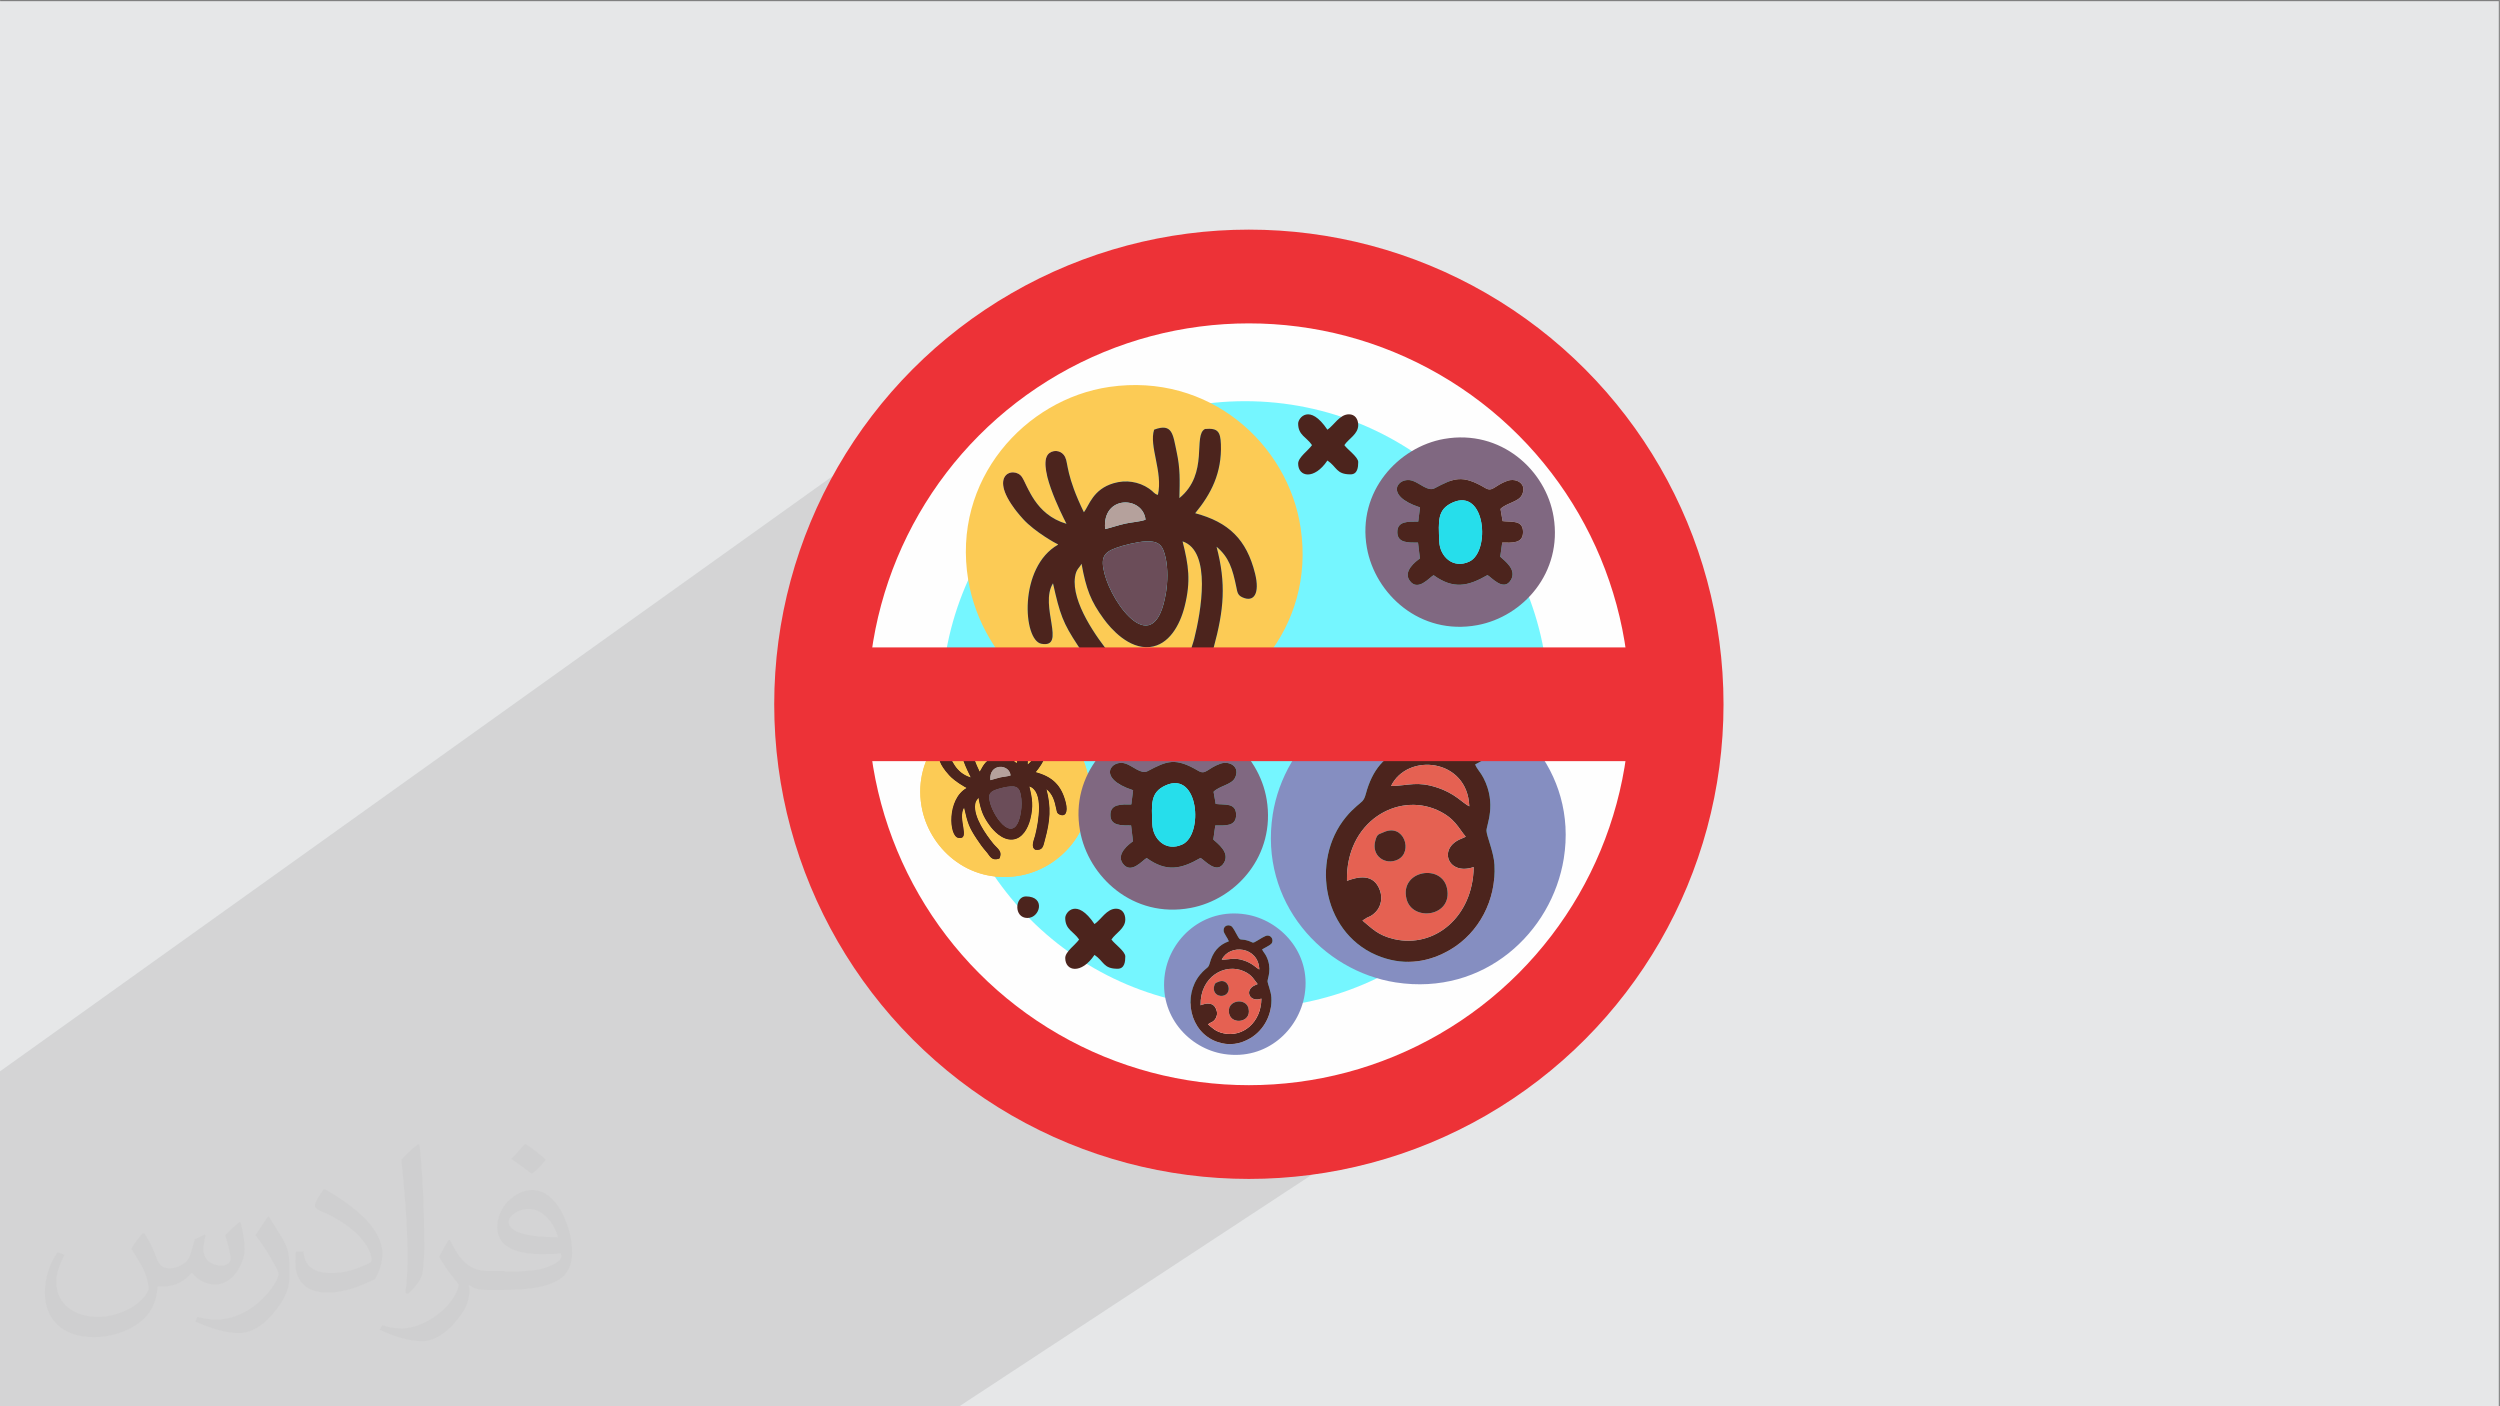 <?xml version="1.0" encoding="UTF-8"?>
<!DOCTYPE svg PUBLIC "-//W3C//DTD SVG 1.1//EN" "http://www.w3.org/Graphics/SVG/1.1/DTD/svg11.dtd">
<!-- Creator: CorelDRAW 2020 (64-Bit) -->
<svg xmlns="http://www.w3.org/2000/svg" xml:space="preserve" width="3.703in" height="2.083in" version="1.1" style="shape-rendering:geometricPrecision; text-rendering:geometricPrecision; image-rendering:optimizeQuality; fill-rule:evenodd; clip-rule:evenodd"
viewBox="0 0 3703.33 2083.33"
 xmlns:xlink="http://www.w3.org/1999/xlink"
 xmlns:xodm="http://www.corel.com/coreldraw/odm/2003">
 <rect x="0" y="0" width="3703.33" height="2083.33" fill="#808080" stroke="none"/>
 <defs>
  <style type="text/css">
   <![CDATA[
    .str0 {stroke:#ED3237;stroke-width:138.89;stroke-miterlimit:2.613}
    .fil3 {fill:#FEFEFE}
    .fil13 {fill:#ED3237}
    .fil11 {fill:#26DEEB}
    .fil7 {fill:#4C241D}
    .fil10 {fill:#6B4D59}
    .fil4 {fill:#75F6FF}
    .fil8 {fill:#806881}
    .fil6 {fill:#858EC1}
    .fil12 {fill:#B5A19C}
    .fil9 {fill:#E56152}
    .fil0 {fill:#E6E7E8}
    .fil5 {fill:#FCCB55}
    .fil2 {fill:#373435;fill-opacity:0.031}
    .fil1 {fill:#373435;fill-opacity:0.102}
   ]]>
  </style>
 </defs>
 <g id="Layer_x0020_1">
  <polygon class="fil0" points="-1.67,1.74 3701.66,1.74 3701.66,2084.93 -1.67,2084.93 "/>
  <polygon class="fil1" points="1011.8,2084.93 1009.4,2084.93 1006.37,2084.93 992.13,2084.93 984.77,2084.93 983.03,2084.93 982.59,2084.93 974.84,2084.93 966.43,2084.93 956.37,2084.93 949.09,2084.93 942.69,2084.93 942.59,2084.93 942.46,2084.93 941.44,2084.93 940.88,2084.93 940.8,2084.93 940.59,2084.93 934.45,2084.93 932.07,2084.93 926.26,2084.93 926.21,2084.93 926.11,2084.93 925.35,2084.93 924.62,2084.93 922.7,2084.93 921.28,2084.93 909.36,2084.93 909.35,2084.93 905.8,2084.93 903.1,2084.93 897.63,2084.93 889.95,2084.93 878.3,2084.93 865.33,2084.93 864.24,2084.93 861.89,2084.93 860.58,2084.93 860.3,2084.93 858.89,2084.93 850.57,2084.93 844.59,2084.93 837.07,2084.93 833.59,2084.93 818.07,2084.93 817.32,2084.93 813.61,2084.93 810.99,2084.93 794.31,2084.93 793.41,2084.93 791.73,2084.93 784.01,2084.93 781.74,2084.93 774.89,2084.93 774.78,2084.93 774.22,2084.93 771.24,2084.93 766.06,2084.93 761.34,2084.93 757.87,2084.93 741.48,2084.93 726.75,2084.93 719.51,2084.93 713.21,2084.93 699.26,2084.93 697.26,2084.93 693.84,2084.93 691.51,2084.93 689.31,2084.93 687.71,2084.93 685.89,2084.93 679.04,2084.93 669.61,2084.93 639.7,2084.93 638.98,2084.93 637.3,2084.93 633.59,2084.93 631.66,2084.93 625.42,2084.93 596.41,2084.93 581.54,2084.93 579.25,2084.93 579.2,2084.93 577.35,2084.93 572.26,2084.93 566.99,2084.93 564.77,2084.93 560.07,2084.93 551.96,2084.93 532.5,2084.93 525.48,2084.93 512.51,2084.93 506.93,2084.93 504.86,2084.93 503.28,2084.93 503.23,2084.93 480.53,2084.93 473.37,2084.93 465.08,2084.93 463.2,2084.93 459.74,2084.93 449.27,2084.93 444.89,2084.93 413.83,2084.93 411.84,2084.93 408.55,2084.93 399.89,2084.93 379.89,2084.93 378.67,2084.93 378.57,2084.93 373.72,2084.93 373.46,2084.93 370.78,2084.93 362.8,2084.93 354.68,2084.93 352.11,2084.93 351.56,2084.93 347.59,2084.93 344.12,2084.93 335,2084.93 328.65,2084.93 327.12,2084.93 325.61,2084.93 321.92,2084.93 303.35,2084.93 299.11,2084.93 297.61,2084.93 296.09,2084.93 289.95,2084.93 289.4,2084.93 284.08,2084.93 280.21,2084.93 277.47,2084.93 275.83,2084.93 275.78,2084.93 274.5,2084.93 273.12,2084.93 265.56,2084.93 262.17,2084.93 259.89,2084.93 258.63,2084.93 257.36,2084.93 253.35,2084.93 238.71,2084.93 231.05,2084.93 223.52,2084.93 219.74,2084.93 217.19,2084.93 213.77,2084.93 206.1,2084.93 204.87,2084.93 200.22,2084.93 196.94,2084.93 195.57,2084.93 195.45,2084.93 192.4,2084.93 190.22,2084.93 188.99,2084.93 178.12,2084.93 171.08,2084.93 170.26,2084.93 168.04,2084.93 167,2084.93 164.14,2084.93 150.56,2084.93 149.68,2084.93 148.26,2084.93 143.63,2084.93 141.84,2084.93 141.65,2084.93 141.5,2084.93 131.25,2084.93 125.19,2084.93 122.86,2084.93 120.14,2084.93 117.91,2084.93 115.92,2084.93 112.48,2084.93 105.55,2084.93 105.51,2084.93 105.48,2084.93 104.06,2084.93 104.04,2084.93 94.65,2084.93 94.43,2084.93 91.22,2084.93 90.67,2084.93 90.15,2084.93 85.47,2084.93 82.07,2084.93 79.37,2084.93 75.41,2084.93 68.37,2084.93 56.08,2084.93 54.55,2084.93 47.76,2084.93 47.69,2084.93 43.89,2084.93 40.54,2084.93 33.28,2084.93 21.16,2084.93 13.52,2084.93 11.02,2084.93 10.17,2084.93 6.04,2084.93 -1.67,2084.93 -1.67,2084.55 -1.67,2079.33 -1.67,2073.04 -1.67,2064.61 -1.67,2058.27 -1.67,2057.1 -1.67,2052.12 -1.67,2036.61 -1.67,2031.57 -1.67,2028.37 -1.67,2024.55 -1.67,2016.25 -1.67,2009.87 -1.67,2005.67 -1.67,1997.77 -1.67,1993.7 -1.67,1988.92 -1.67,1973.34 -1.67,1969.67 -1.67,1968.98 -1.67,1967.38 -1.67,1966.95 -1.67,1961.57 -1.67,1958.74 -1.67,1957.66 -1.67,1957.09 -1.67,1944.11 -1.67,1936.33 -1.67,1932.46 -1.67,1927.31 -1.67,1918.98 -1.67,1908.89 -1.67,1908.22 -1.67,1907.83 -1.67,1906.22 -1.67,1906.2 -1.67,1894.85 -1.67,1890.89 -1.67,1888.37 -1.67,1887.41 -1.67,1877.1 -1.67,1873.23 -1.67,1843.45 -1.67,1842.31 -1.67,1797.52 -1.67,1793.06 -1.67,1778.39 -1.67,1772.05 -1.67,1759.95 -1.67,1739.07 -1.67,1708.45 -1.67,1588.21 1470.83,535.52 1446.89,554.33 1423.9,574.25 1401.89,595.23 1380.91,617.24 1360.98,640.23 1342.17,664.17 1324.5,689.02 1308.02,714.73 1292.76,741.27 1278.77,768.59 1266.07,796.67 1259.69,812.86 1534.65,617.63 1544.49,610.89 1554.61,604.64 1565,598.87 1575.63,593.6 1586.47,588.84 1597.51,584.61 1608.72,580.92 1620.09,577.78 1631.59,575.21 1643.2,573.22 1656.96,571.56 1670.54,570.64 1683.9,570.42 1697.06,570.89 1709.97,572.02 1722.65,573.81 1735.07,576.22 1747.23,579.23 1759.11,582.83 1770.7,587.01 1781.98,591.72 1792.94,596.97 1793.48,597.26 1798.34,596.64 1821.18,594.91 1844.32,594.32 1867.46,594.91 1890.3,596.64 1912.81,599.5 1934.96,603.46 1956.72,608.48 1978.06,614.54 1998.96,621.61 2019.38,629.66 2039.3,638.67 2058.69,648.6 2077.52,659.43 2091.4,668.33 2096.54,665.36 2102.38,662.33 2108.33,659.57 2114.39,657.11 2120.53,654.93 2126.74,653.04 2133.02,651.47 2139.34,650.2 2147.14,649.05 2154.84,648.32 2162.42,648.01 2169.89,648.11 2177.22,648.59 2184.43,649.46 2191.49,650.7 2198.4,652.29 2205.16,654.23 2211.75,656.5 2218.18,659.08 2224.43,661.98 2230.5,665.16 2236.37,668.63 2242.05,672.37 2247.52,676.37 2252.78,680.62 2257.82,685.1 2262.63,689.8 2267.21,694.72 2271.56,699.83 2275.65,705.12 2279.48,710.59 2283.06,716.22 2286.37,721.99 2289.4,727.91 2292.15,733.94 2294.61,740.09 2296.78,746.35 2298.63,752.69 2300.18,759.1 2301.41,765.57 2302.47,773.29 2303.13,780.89 2303.38,788.38 2303.24,795.74 2302.72,802.98 2301.84,810.07 2300.6,817.03 2299.02,823.83 2297.11,830.49 2294.88,836.98 2292.35,843.3 2289.51,849.45 2286.39,855.42 2283,861.2 2279.35,866.79 2275.45,872.18 2271.31,877.36 2266.94,882.33 2264.83,884.52 2266.76,889.42 2273.83,910.31 2279.9,931.66 2284.92,953.41 2285.93,959.09 2446.44,959.09 2446.44,1127.58 2318.05,1213.26 2318.09,1213.57 2319.03,1224.85 2319.36,1236.33 2319.06,1248 2318.12,1259.87 2316.5,1271.9 2314.61,1282.08 2312.25,1292.16 2309.43,1302.12 2306.14,1311.94 2302.41,1321.6 2298.25,1331.09 2293.66,1340.38 2288.65,1349.45 2283.24,1358.3 2277.43,1366.89 2271.22,1375.22 2264.64,1383.25 2257.69,1390.98 2250.38,1398.39 2242.71,1405.46 2234.7,1412.17 2226.36,1418.49 2217.7,1424.42 1836.56,1676.72 1850,1677.06 1882.61,1676.23 1914.79,1673.78 1946.5,1669.75 1977.71,1664.18 2008.37,1657.1 2038.44,1648.56 2067.89,1638.6 2096.67,1627.26 2124.74,1614.56 2152.06,1600.57 2178.6,1585.31 2204.31,1568.83 1418.65,2084.93 1219.86,2084.93 1127.98,2084.93 1127.75,2084.93 1094.22,2084.93 1091.7,2084.93 1076.44,2084.93 1074.73,2084.93 1045.19,2084.93 1032.09,2084.93 1026.44,2084.93 1016.03,2084.93 "/>
  <path class="fil2" d="M214.35 1827.91c7,11 12,21 16,32 3,7 5,19 21,19 5,0 11,-1 17,-5 7,-3 12,-9 14,-17l6 -21 15 -7 1 1c-2,8 -3,16 -3,21 0,18 15,24 27,24 7,0 13,-4 13,-10 0,-8 -4,-23 -8,-35 7,-7 14,-14 22,-20l1 1c4,15 6,30 6,40 0,10 -4,20 -8,27 -7,14 -20,25 -36,25 -12,0 -25,-6 -34,-17l-1 0c-9,11 -22,20 -43,20l-7 0c-1,14 -4,24 -9,33 -13,25 -50,42 -85.01,42 -49,0 -73.01,-28 -73.01,-66 0,-23 8,-45 19,-60l10 4c-7,14 -12,27 -12,40 0,35 29,52 62,52 31,0 68.01,-19 75.01,-42 -3,-25 -12,-36 -26,-59 4,-7 10,-15 17,-23l1 0 0 0 0 0 0 0 2 1 0 0 0.02 -0.01 -0.01 0.01 0 0 0 0 0 0 0 0 0 0 0 0zm564.05 -133.01c10,6 20,14 30,23 -6,8 -12,15 -21,21 -10,-8 -20,-15 -30,-22 7,-8 14,-15 20,-22l0 0 0 0 0 0 1 0 0 0 0 0zm5 96.01c-17,0 -30,11 -30,19 0,17 33,23 73.01,23 -5,-20 -22,-42 -43,-42l-0.01 0zm-37 93.01c22,0 41,-1 55,-4 16,-4 30,-12 30,-18 0,-2 0,-3 -1,-5 -9,1 -19,1 -29,1 -29,0 -52,-7 -61,-23 -2,-5 -4,-10 -4,-16 0,-16 7,-32 19,-42 10,-9 21,-14 33,-14 20,0 37,16 48,42 6,14 11,30 11,51 0,14 -4,25 -12,34 -16,15 -45,21 -90.01,21l-20 0 0 0 -5 0c-11,0 -19,-2 -25,-7l-1 0c0,3 1,5 1,7 0,10 -3,23 -10,33 -20,30 -42,43 -60,43 -19,0 -42,-7 -63,-17l4 -7c7,3 16,5 29,5 34,0 78.01,-33 84.01,-64 -1,-3 -4,-6 -7,-10 -10,-12 -16,-22 -22,-32 5,-10 10,-18 14,-25l2 0c14,29 28,46 57,46l5 0 0 0 21 0 0 0 0 0 0 0 -3 1 0 0 0 0zm-146.01 31c2,-14 3,-29 3,-43l0 -21c0,-39 -5,-96.01 -9,-133.01 7,-8 17,-17 25,-23l2 1c5,47 7,101.01 7,151.01 0,13 -1,26 -2,35 -1,12 -8,21 -22,35l-3 -1 0 0 0 0 0 0 -1 -1 0 0 0 0zm-151.02 -62.01c1,18 10,33 41,33 20,0 36,-5 55,-14 3,-1 5,-3 5,-5 0,-12 -9,-27 -24,-41 -14,-13 -34,-25 -52,-32 -6,-3 -8,-5 -8,-8 0,-5 7,-16 13,-24l2 0c20,11 43,27 60,44 15,16 25,33 25,51 0,13 -4,26 -11,38 -22,11 -46,20 -70.01,20 -29,0 -48,-14 -48,-45 0,-3 0,-9 1,-16l10 0 0 0 0 0 0 0 1 -1 0 0 0 0 0.01 0zm-52 -52l18 29c7,11 13,22 13,41l0 24c0,19 -12,39 -32,60 -15,14 -29,20 -42,20 -19,0 -40,-6 -65,-17l3 -7c8,2 17,4 28,4 36,0 72.01,-26 89.01,-58 2,-4 3,-7 3,-9 0,-4 -2,-8 -4,-11 -9,-17 -19,-33 -30,-47 6,-9 12,-18 18,-27l1 0 0 -2 0 0 0 0 -0.01 0z"/>
  <g id="_1588113586464">
   <circle class="fil3 str0" cx="1849.99" cy="1043.34" r="633.72"/>
   <circle class="fil4" cx="1844.32" cy="1044.05" r="449.73"/>
   <path class="fil5" d="M1709.65 636.52c27.44,-10.29 27.82,7.36 33.31,32.79 5.46,25.3 4.72,42.42 4.09,68.59 44.44,-36.45 19.63,-93.2 37.99,-102.39 19.07,-1.63 22.81,4.01 23.5,22.57 1.59,42.43 -14.42,73.56 -38.08,102.23 49.57,13.24 76.08,38.77 88.66,89.24 7.37,29.56 -1.45,43.39 -18.98,35.23 -6.85,-3.19 -7.22,-7.81 -8.59,-14.44 -5.78,-27.91 -10.82,-44.61 -29.43,-60.4 14.37,54.74 11.06,93.02 -4.35,149.71 -4.95,18.2 -5.76,32.27 -28.29,29.02 -14.54,-7.82 -3.67,-29.42 -0.54,-41.89 9.95,-39.69 26.41,-130.31 -17.15,-144.75 8.9,35.43 12.5,58.73 3.03,96.42 -7.06,28.13 -23.48,57.07 -51.48,60.04 -31.1,3.3 -57.65,-26.83 -68.59,-41.89 -19,-26.2 -25.78,-43.62 -32.64,-81.45 -3.24,6.35 -7.92,7.65 -9.67,19.56 -5.53,37.5 32.06,89.91 53.78,116.58 11.73,14.4 27.95,21.5 17.47,43.43 -24.37,7.9 -27.63,-8.27 -39.47,-21.41 -9.63,-10.68 -18.81,-23.8 -27.31,-36.63 -22.56,-34.11 -26.79,-46.52 -37.09,-92.54 -20.71,32.95 20.59,96.4 -17.15,89.57 -27.47,-4.96 -34.17,-113.67 24.68,-146.82 -0.44,-0.41 -1.18,-1.57 -1.42,-1.13 -0.15,0.26 -32.93,-17.56 -50.44,-36.89 -59.11,-65.25 -13.46,-79.78 -1.67,-62.21 8.67,12.92 19.01,55.51 65.98,69.35 -7.12,-14 -46.04,-90.47 -25.01,-105.07 7.92,-5.5 18.74,-2.73 23.02,6.07 4.5,9.23 1.46,27.96 27.79,81.88 7.65,-9.89 13.23,-34.02 44.17,-43.06 17.97,-5.25 36.99,-2.43 52.31,7.99 7.62,5.18 7.06,7.65 13.16,9.33 7.71,-34.04 -13.57,-72.31 -5.59,-96.63zm-66.46 -63.3c-124.32,18.14 -233.73,137.24 -208.93,286.07 20.43,122.58 135.45,229.75 284.67,206.3 122.89,-19.32 229.93,-135.38 207.77,-283.5 -18.64,-124.61 -135.7,-230.44 -283.51,-208.87z"/>
   <path class="fil6" d="M2046.18 1417.83c-85.69,-30.56 -106.13,-142.19 -52.41,-207.39 5.78,-7.02 10.28,-11.26 15.8,-16.18 7.72,-6.88 10.71,-7.09 13.67,-18.12 9.53,-35.47 27.35,-57.13 59.22,-68.66 -3.37,-9.52 -15.34,-23.74 -16.07,-31.99 -1.35,-15.37 13.44,-21.08 23.91,-14.54 5.1,3.18 13.77,20.46 17.89,27.9 10.68,19.26 8.2,10.11 29.88,15.86 21.2,5.63 14.44,11.98 33.11,0.35 5.41,-3.37 23.65,-15.03 30.23,-15.24 13.89,-0.45 20.5,15.93 12.22,25.6 -2.77,3.23 -23.11,14.51 -28.42,17.02 2.91,7.34 7.83,11.29 12.29,19.96 20.13,39.07 4.17,70.07 4.48,78.35 0.31,8.17 10.77,31.43 11.81,50.4 2.88,52.29 -23.16,100.67 -65,125.49 -30.69,18.2 -65.39,24.48 -102.63,11.2zm270.32 -145.93c20.85,-129.23 -75.62,-230.73 -182.31,-247.43 -130.66,-20.45 -232.06,74.21 -248.85,182.12 -20.23,129.95 74.12,232.15 182.32,248.83 131.27,20.23 231.25,-74.41 248.85,-183.52z"/>
   <path class="fil7" d="M1636.1 849.8c-5.89,-23.15 -1.72,-30.96 16.34,-37.79 11.05,-4.18 32.51,-9.46 44.76,-9.99 20.6,-0.91 25.67,6.64 29.6,24.96 3.37,15.72 2.98,35.04 0.41,50.81 -16.73,102.91 -79.3,18.39 -91.11,-27.99zm0.96 -65.98c-4.93,-50.71 56.19,-49.37 59.85,-13.87 -9.35,3.19 -20.73,3.59 -30.67,5.86 -10.47,2.39 -19.46,5.63 -29.18,8.02zm171.48 -125.74c-0.7,-18.56 -4.44,-24.2 -23.5,-22.57 -18.35,9.19 6.45,65.94 -37.99,102.39 0.63,-26.17 1.37,-43.28 -4.09,-68.59 -5.49,-25.43 -5.87,-43.08 -33.31,-32.79 -7.98,24.31 13.3,62.59 5.59,96.63 -6.09,-1.68 -5.54,-4.15 -13.16,-9.33 -15.31,-10.42 -34.34,-13.24 -52.31,-7.99 -30.94,9.04 -36.52,33.17 -44.17,43.06 -26.33,-53.92 -23.3,-72.65 -27.79,-81.88 -4.29,-8.8 -15.1,-11.57 -23.02,-6.07 -21.03,14.6 17.89,91.07 25.01,105.07 -46.97,-13.84 -57.31,-56.44 -65.98,-69.35 -11.8,-17.57 -57.44,-3.04 1.67,62.21 17.52,19.34 50.3,37.16 50.44,36.89 0.24,-0.44 0.97,0.72 1.42,1.13 -58.85,33.15 -52.15,141.85 -24.68,146.82 37.75,6.83 -3.56,-56.62 17.15,-89.57 10.3,46.02 14.53,58.43 37.09,92.54 8.49,12.84 17.68,25.96 27.31,36.63 11.85,13.14 15.1,29.31 39.47,21.41 10.48,-21.93 -5.74,-29.02 -17.47,-43.43 -21.72,-26.68 -59.31,-79.08 -53.78,-116.58 1.75,-11.91 6.44,-13.21 9.67,-19.56 6.86,37.83 13.63,55.26 32.64,81.45 10.93,15.07 37.49,45.19 68.59,41.89 28,-2.97 44.42,-31.92 51.48,-60.04 9.47,-37.69 5.87,-60.99 -3.03,-96.42 43.57,14.43 27.11,105.06 17.15,144.75 -3.13,12.47 -14,34.06 0.54,41.89 22.53,3.25 23.34,-10.83 28.29,-29.02 15.41,-56.7 18.72,-94.97 4.35,-149.71 18.61,15.8 23.65,32.49 29.43,60.4 1.37,6.63 1.74,11.25 8.59,14.44 17.53,8.17 26.35,-5.67 18.98,-35.23 -12.58,-50.47 -39.09,-76 -88.66,-89.24 23.66,-28.67 39.67,-59.8 38.08,-102.23z"/>
   <path class="fil8" d="M2222.76 753.97l3.13 18.04c13.62,1.68 30.22,-2.12 30.25,16.2 0.02,17.61 -16.85,15.64 -30.84,15.64l-2.93 20.85c6.33,6.02 24.96,19.01 15.81,34.48 -10.53,17.83 -28.47,-3.7 -34.67,-7.21 -28.91,16.63 -50.42,21.39 -79.86,0.15 -6.43,3.57 -23.4,24.92 -35.5,8 -10.04,-14.04 9.31,-28.62 15.24,-32.73l-2.8 -23.49c-14.65,-0.04 -30.72,0.75 -30.69,-15.69 0.04,-16.42 16.01,-15.48 31.02,-15.48l2.63 -21.02c-55.46,-18 -31.74,-46.35 -11.24,-39.56 10.93,3.62 23.09,16.3 32.58,11.32 28.78,-15.1 40.83,-20.92 75.52,-0.39 10.7,6.33 13.22,-3.84 32.33,-10.67 13.89,-4.96 30.24,4.83 21.52,21.39 -5.14,9.76 -23.12,11.58 -31.49,20.19zm-83.42 -103.77c-67.66,11.83 -129.29,77.85 -114.52,161.19 12.17,68.69 78.74,130.5 163.76,114.69 67.61,-12.57 126.42,-77.65 112.83,-160.5 -11.39,-69.39 -78.3,-130.02 -162.07,-115.37z"/>
   <path class="fil7" d="M1995.31 1304.88c-1.89,-87.82 74.92,-131.44 133.91,-104.7 26.33,11.93 31.14,26.69 42.04,39.28 -0.45,0.36 -1.18,0.66 -1.53,0.82l-4.86 2.15c-35.83,13.98 -19.91,55.41 18.17,42.04 -1.06,74.13 -58.24,120.32 -117.42,106.84 -25.02,-5.7 -33.44,-16.42 -47.37,-27.52l6.18 -4c2.48,-1.33 3.58,-1.41 6.28,-2.95 3.2,-1.83 7.08,-5.23 9.56,-8.6 5.39,-7.33 7.78,-18.01 3.98,-28.88 -9.34,-26.74 -33.73,-20.07 -48.94,-14.49zm65.31 -140.43c24.06,-49.81 113.36,-40.94 115.91,30.06 -9.78,-4.63 -20.68,-19.09 -48.03,-27.94 -29.5,-9.55 -40.46,-2.89 -67.89,-2.11zm21.84 -56.97c-31.86,11.53 -49.69,33.19 -59.22,68.66 -2.96,11.03 -5.95,11.24 -13.67,18.12 -5.52,4.92 -10.02,9.16 -15.8,16.18 -53.72,65.21 -33.28,176.84 52.41,207.39 37.24,13.28 71.94,7 102.63,-11.2 41.84,-24.82 67.88,-73.2 65,-125.49 -1.04,-18.96 -11.5,-42.23 -11.81,-50.4 -0.32,-8.27 15.65,-39.27 -4.48,-78.35 -4.46,-8.67 -9.38,-12.62 -12.29,-19.96 5.31,-2.51 25.65,-13.79 28.42,-17.02 8.28,-9.68 1.67,-26.06 -12.22,-25.6 -6.59,0.21 -24.82,11.87 -30.23,15.24 -18.67,11.64 -11.9,5.28 -33.11,-0.35 -21.69,-5.75 -19.2,3.41 -29.88,-15.86 -4.13,-7.44 -12.8,-24.72 -17.89,-27.9 -10.48,-6.54 -25.26,-0.82 -23.91,14.54 0.72,8.25 12.7,22.47 16.07,31.99z"/>
   <path class="fil9" d="M2083.41 1331.22c-9.88,-41.91 52.34,-52.24 60.13,-15.23 8.88,42.17 -51.9,50.14 -60.13,15.23zm-34.19 -98.14c30.58,-14.37 44.58,29.2 21.24,40.43 -18.22,8.77 -39.49,-5.45 -33.11,-28.24 2.91,-10.41 4.87,-8.9 11.87,-12.19zm-53.9 71.8c15.21,-5.59 39.61,-12.25 48.94,14.49 3.8,10.87 1.41,21.55 -3.98,28.88 -2.48,3.37 -6.36,6.77 -9.56,8.6 -2.7,1.54 -3.81,1.62 -6.28,2.95l-6.18 4c13.92,11.09 22.35,21.82 47.37,27.52 59.18,13.48 116.35,-32.7 117.42,-106.84 -38.07,13.37 -54,-28.06 -18.17,-42.04l4.86 -2.15c0.35,-0.16 1.07,-0.46 1.53,-0.82 -10.91,-12.6 -15.72,-27.35 -42.04,-39.28 -58.99,-26.74 -135.8,16.87 -133.91,104.7z"/>
   <path class="fil7" d="M2151.69 744.54c49.09,-22.36 56.42,72.69 24.86,87.4 -24.37,11.36 -43.69,-7.84 -44.53,-29.9 -1.15,-30.41 -3.05,-47.16 19.67,-57.5zm86.49 114.64c9.14,-15.47 -9.48,-28.46 -15.81,-34.48l2.93 -20.85c13.99,0 30.86,1.97 30.84,-15.64 -0.02,-18.32 -16.63,-14.52 -30.25,-16.2l-3.13 -18.04c8.37,-8.61 26.35,-10.43 31.49,-20.19 8.72,-16.56 -7.63,-26.35 -21.52,-21.39 -19.11,6.83 -21.63,17 -32.33,10.67 -34.69,-20.53 -46.74,-14.71 -75.52,0.39 -9.49,4.98 -21.66,-7.7 -32.58,-11.32 -20.49,-6.79 -44.22,21.57 11.24,39.56l-2.63 21.02c-15,0 -30.98,-0.94 -31.02,15.48 -0.03,16.43 16.04,15.64 30.69,15.69l2.8 23.49c-5.93,4.11 -25.28,18.69 -15.24,32.73 12.11,16.92 29.07,-4.42 35.5,-8 29.44,21.24 50.95,16.48 79.86,-0.15 6.2,3.51 24.14,25.04 34.67,7.21z"/>
   <path class="fil10" d="M1636.1 849.8c11.81,46.39 74.38,130.9 91.11,27.99 2.56,-15.77 2.96,-35.09 -0.41,-50.81 -3.93,-18.32 -9,-25.87 -29.6,-24.96 -12.25,0.54 -33.71,5.81 -44.76,9.99 -18.06,6.83 -22.23,14.65 -16.34,37.79z"/>
   <path class="fil7" d="M1577.94 1359.85c0,17.41 12.45,19.88 20.54,31.94 -5.2,7.76 -20.54,18.04 -20.54,27.38 0,19.83 23.75,24.7 43.35,-4.56 14.28,9.57 12.9,20.54 34.22,20.54 10.5,0 11.41,-10.73 11.41,-18.25 0,-7.56 -16.29,-18.77 -20.53,-25.1 6.54,-9.76 20.53,-16.25 20.53,-29.66 0,-9.22 -4.96,-15.97 -13.69,-15.97 -13.83,0 -22.29,16.35 -31.94,22.81 -26.41,-39.43 -43.35,-17.41 -43.35,-9.13z"/>
   <path class="fil11" d="M2151.69 744.54c-22.72,10.34 -20.82,27.09 -19.67,57.5 0.83,22.06 20.16,41.26 44.53,29.9 31.56,-14.71 24.23,-109.76 -24.86,-87.4z"/>
   <path class="fil9" d="M2060.62 1164.45c27.43,-0.78 38.39,-7.44 67.89,2.11 27.35,8.85 38.25,23.31 48.03,27.94 -2.55,-71 -91.86,-79.87 -115.91,-30.06z"/>
   <path class="fil7" d="M2083.41 1331.22c8.23,34.91 69.02,26.94 60.13,-15.23 -7.79,-37 -70.01,-26.67 -60.13,15.23z"/>
   <path class="fil7" d="M2049.22 1233.08c-6.99,3.28 -8.95,1.78 -11.87,12.19 -6.38,22.8 14.89,37.01 33.11,28.24 23.33,-11.23 9.33,-54.8 -21.24,-40.43z"/>
   <path class="fil12" d="M1637.07 783.82c9.72,-2.39 18.71,-5.63 29.18,-8.02 9.94,-2.27 21.33,-2.67 30.67,-5.86 -3.67,-35.49 -64.78,-36.84 -59.85,13.87z"/>
   <path class="fil7" d="M1521.94 1359.92c18.8,0 27.5,-31.94 -2.28,-31.94 -16.37,0 -18.3,31.94 2.28,31.94z"/>
   <path class="fil5" d="M1503.5 1081.69c13.81,-5.17 14,3.7 16.76,16.5 2.75,12.73 2.37,21.34 2.06,34.51 22.35,-18.33 9.87,-46.89 19.11,-51.51 9.59,-0.82 11.48,2.02 11.82,11.35 0.8,21.35 -7.25,37.01 -19.15,51.43 24.94,6.66 38.27,19.51 44.6,44.9 3.71,14.87 -0.73,21.83 -9.55,17.72 -3.45,-1.61 -3.63,-3.93 -4.33,-7.27 -2.91,-14.05 -5.44,-22.44 -14.8,-30.39 7.23,27.54 5.57,46.8 -2.19,75.32 -2.49,9.15 -2.9,16.24 -14.24,14.6 -7.31,-3.94 -1.84,-14.8 -0.27,-21.07 5.01,-19.97 13.29,-65.56 -8.63,-72.83 4.48,17.83 6.29,29.55 1.52,48.51 -3.56,14.15 -11.81,28.71 -25.91,30.21 -15.65,1.66 -29,-13.5 -34.5,-21.07 -9.56,-13.18 -12.97,-21.95 -16.42,-40.98 -1.63,3.19 -3.98,3.85 -4.87,9.84 -2.78,18.87 16.13,45.23 27.06,58.65 5.9,7.25 14.07,10.81 8.79,21.85 -12.26,3.98 -13.9,-4.16 -19.86,-10.77 -4.85,-5.37 -9.47,-11.97 -13.74,-18.43 -11.35,-17.16 -13.48,-23.4 -18.66,-46.56 -10.42,16.58 10.36,48.5 -8.63,45.07 -13.82,-2.5 -17.19,-57.19 12.41,-73.87 -0.22,-0.2 -0.59,-0.79 -0.71,-0.57 -0.07,0.13 -16.57,-8.83 -25.38,-18.56 -29.74,-32.83 -6.77,-40.14 -0.84,-31.3 4.36,6.5 9.57,27.93 33.2,34.89 -3.58,-7.05 -23.16,-45.52 -12.58,-52.86 3.98,-2.77 9.43,-1.37 11.58,3.06 2.26,4.65 0.74,14.07 13.98,41.2 3.85,-4.98 6.66,-17.12 22.22,-21.67 9.04,-2.64 18.61,-1.22 26.31,4.02 3.83,2.61 3.56,3.85 6.62,4.7 3.88,-17.13 -6.83,-36.39 -2.81,-48.62zm-33.43 -31.85c-62.55,9.12 -117.59,69.04 -105.11,143.93 10.28,61.67 68.15,115.59 143.22,103.79 61.83,-9.72 115.68,-68.11 104.53,-142.63 -9.38,-62.69 -68.27,-115.94 -142.64,-105.09z"/>
   <path class="fil7" d="M1466.49 1189c-2.96,-11.65 -0.86,-15.58 8.22,-19.02 5.56,-2.1 16.35,-4.76 22.52,-5.03 10.37,-0.46 12.92,3.34 14.89,12.56 1.7,7.91 1.5,17.63 0.21,25.57 -8.42,51.77 -39.9,9.25 -45.84,-14.08zm0.48 -33.2c-2.48,-25.52 28.27,-24.84 30.11,-6.98 -4.7,1.6 -10.43,1.8 -15.43,2.94 -5.27,1.2 -9.79,2.83 -14.68,4.04zm86.28 -63.26c-0.35,-9.34 -2.23,-12.18 -11.82,-11.35 -9.24,4.62 3.24,33.18 -19.11,51.51 0.31,-13.17 0.69,-21.78 -2.06,-34.51 -2.76,-12.8 -2.95,-21.67 -16.76,-16.5 -4.02,12.23 6.69,31.49 2.81,48.62 -3.07,-0.85 -2.79,-2.09 -6.62,-4.7 -7.7,-5.24 -17.28,-6.66 -26.31,-4.02 -15.57,4.55 -18.37,16.69 -22.22,21.67 -13.24,-27.13 -11.72,-36.55 -13.98,-41.2 -2.16,-4.43 -7.6,-5.82 -11.58,-3.06 -10.58,7.34 9,45.81 12.58,52.86 -23.63,-6.96 -28.83,-28.39 -33.2,-34.89 -5.93,-8.84 -28.9,-1.53 0.84,31.3 8.81,9.73 25.31,18.7 25.38,18.56 0.12,-0.22 0.49,0.36 0.71,0.57 -29.61,16.68 -26.23,71.37 -12.41,73.87 18.99,3.43 -1.79,-28.49 8.63,-45.07 5.18,23.15 7.31,29.4 18.66,46.56 4.27,6.46 8.89,13.06 13.74,18.43 5.96,6.61 7.59,14.75 19.86,10.77 5.28,-11.04 -2.89,-14.6 -8.79,-21.85 -10.93,-13.42 -29.84,-39.79 -27.06,-58.65 0.89,-5.99 3.24,-6.65 4.87,-9.84 3.45,19.03 6.86,27.8 16.42,40.98 5.5,7.58 18.86,22.74 34.5,21.07 14.09,-1.5 22.35,-16.06 25.91,-30.21 4.76,-18.96 2.95,-30.69 -1.52,-48.51 21.92,7.26 13.64,52.86 8.63,72.83 -1.57,6.27 -7.04,17.14 0.27,21.07 11.34,1.63 11.75,-5.45 14.24,-14.6 7.76,-28.53 9.42,-47.78 2.19,-75.32 9.36,7.94 11.9,16.34 14.8,30.39 0.69,3.33 0.88,5.66 4.33,7.27 8.82,4.11 13.26,-2.85 9.55,-17.72 -6.33,-25.39 -19.67,-38.24 -44.6,-44.9 11.9,-14.43 19.96,-30.08 19.15,-51.43z"/>
   <path class="fil10" d="M1466.49 1189c5.94,23.33 37.43,65.85 45.84,14.08 1.29,-7.94 1.49,-17.66 -0.21,-25.57 -1.98,-9.22 -4.53,-13.02 -14.89,-12.56 -6.17,0.27 -16.96,2.93 -22.52,5.03 -9.08,3.44 -11.19,7.37 -8.22,19.02z"/>
   <path class="fil12" d="M1466.98 1155.8c4.89,-1.2 9.41,-2.83 14.68,-4.04 5,-1.14 10.73,-1.34 15.43,-2.94 -1.84,-17.86 -32.59,-18.54 -30.11,6.98z"/>
   <path class="fil5" d="M1503.5 1081.69c13.81,-5.17 14,3.7 16.76,16.5 2.75,12.73 2.37,21.34 2.06,34.51 22.35,-18.33 9.87,-46.89 19.11,-51.51 9.59,-0.82 11.48,2.02 11.82,11.35 0.8,21.35 -7.25,37.01 -19.15,51.43 24.94,6.66 38.27,19.51 44.6,44.9 3.71,14.87 -0.73,21.83 -9.55,17.72 -3.45,-1.61 -3.63,-3.93 -4.33,-7.27 -2.91,-14.05 -5.44,-22.44 -14.8,-30.39 7.23,27.54 5.57,46.8 -2.19,75.32 -2.49,9.15 -2.9,16.24 -14.24,14.6 -7.31,-3.94 -1.84,-14.8 -0.27,-21.07 5.01,-19.97 13.29,-65.56 -8.63,-72.83 4.48,17.83 6.29,29.55 1.52,48.51 -3.56,14.15 -11.81,28.71 -25.91,30.21 -15.65,1.66 -29,-13.5 -34.5,-21.07 -9.56,-13.18 -12.97,-21.95 -16.42,-40.98 -1.63,3.19 -3.98,3.85 -4.87,9.84 -2.78,18.87 16.13,45.23 27.06,58.65 5.9,7.25 14.07,10.81 8.79,21.85 -12.26,3.98 -13.9,-4.16 -19.86,-10.77 -4.85,-5.37 -9.47,-11.97 -13.74,-18.43 -11.35,-17.16 -13.48,-23.4 -18.66,-46.56 -10.42,16.58 10.36,48.5 -8.63,45.07 -13.82,-2.5 -17.19,-57.19 12.41,-73.87 -0.22,-0.2 -0.59,-0.79 -0.71,-0.57 -0.07,0.13 -16.57,-8.83 -25.38,-18.56 -29.74,-32.83 -6.77,-40.14 -0.84,-31.3 4.36,6.5 9.57,27.93 33.2,34.89 -3.58,-7.05 -23.16,-45.52 -12.58,-52.86 3.98,-2.77 9.43,-1.37 11.58,3.06 2.26,4.65 0.74,14.07 13.98,41.2 3.85,-4.98 6.66,-17.12 22.22,-21.67 9.04,-2.64 18.61,-1.22 26.31,4.02 3.83,2.61 3.56,3.85 6.62,4.7 3.88,-17.13 -6.83,-36.39 -2.81,-48.62zm-33.43 -31.85c-62.55,9.12 -117.59,69.04 -105.11,143.93 10.28,61.67 68.15,115.59 143.22,103.79 61.83,-9.72 115.68,-68.11 104.53,-142.63 -9.38,-62.69 -68.27,-115.94 -142.64,-105.09z"/>
   <path class="fil7" d="M1466.49 1189c-2.96,-11.65 -0.86,-15.58 8.22,-19.02 5.56,-2.1 16.35,-4.76 22.52,-5.03 10.37,-0.46 12.92,3.34 14.89,12.56 1.7,7.91 1.5,17.63 0.21,25.57 -8.42,51.77 -39.9,9.25 -45.84,-14.08zm0.48 -33.2c-2.48,-25.52 28.27,-24.84 30.11,-6.98 -4.7,1.6 -10.43,1.8 -15.43,2.94 -5.27,1.2 -9.79,2.83 -14.68,4.04zm86.28 -63.26c-0.35,-9.34 -2.23,-12.18 -11.82,-11.35 -9.24,4.62 3.24,33.18 -19.11,51.51 0.31,-13.17 0.69,-21.78 -2.06,-34.51 -2.76,-12.8 -2.95,-21.67 -16.76,-16.5 -4.02,12.23 6.69,31.49 2.81,48.62 -3.07,-0.85 -2.79,-2.09 -6.62,-4.7 -7.7,-5.24 -17.28,-6.66 -26.31,-4.02 -15.57,4.55 -18.37,16.69 -22.22,21.67 -13.24,-27.13 -11.72,-36.55 -13.98,-41.2 -2.16,-4.43 -7.6,-5.82 -11.58,-3.06 -10.58,7.34 9,45.81 12.58,52.86 -23.63,-6.96 -28.83,-28.39 -33.2,-34.89 -5.93,-8.84 -28.9,-1.53 0.84,31.3 8.81,9.73 25.31,18.7 25.38,18.56 0.12,-0.22 0.49,0.36 0.71,0.57 -29.61,16.68 -26.23,71.37 -12.41,73.87 18.99,3.43 -1.79,-28.49 8.63,-45.07 5.18,23.15 7.31,29.4 18.66,46.56 4.27,6.46 8.89,13.06 13.74,18.43 5.96,6.61 7.59,14.75 19.86,10.77 5.28,-11.04 -2.89,-14.6 -8.79,-21.85 -10.93,-13.42 -29.84,-39.79 -27.06,-58.65 0.89,-5.99 3.24,-6.65 4.87,-9.84 3.45,19.03 6.86,27.8 16.42,40.98 5.5,7.58 18.86,22.74 34.5,21.07 14.09,-1.5 22.35,-16.06 25.91,-30.21 4.76,-18.96 2.95,-30.69 -1.52,-48.51 21.92,7.26 13.64,52.86 8.63,72.83 -1.57,6.27 -7.04,17.14 0.27,21.07 11.34,1.63 11.75,-5.45 14.24,-14.6 7.76,-28.53 9.42,-47.78 2.19,-75.32 9.36,7.94 11.9,16.34 14.8,30.39 0.69,3.33 0.88,5.66 4.33,7.27 8.82,4.11 13.26,-2.85 9.55,-17.72 -6.33,-25.39 -19.67,-38.24 -44.6,-44.9 11.9,-14.43 19.96,-30.08 19.15,-51.43z"/>
   <path class="fil10" d="M1466.49 1189c5.94,23.33 37.43,65.85 45.84,14.08 1.29,-7.94 1.49,-17.66 -0.21,-25.57 -1.98,-9.22 -4.53,-13.02 -14.89,-12.56 -6.17,0.27 -16.96,2.93 -22.52,5.03 -9.08,3.44 -11.19,7.37 -8.22,19.02z"/>
   <path class="fil12" d="M1466.98 1155.8c4.89,-1.2 9.41,-2.83 14.68,-4.04 5,-1.14 10.73,-1.34 15.43,-2.94 -1.84,-17.86 -32.59,-18.54 -30.11,6.98z"/>
   <path class="fil6" d="M1802.88 1543.41c-41.13,-14.67 -50.94,-68.26 -25.16,-99.56 2.78,-3.37 4.93,-5.41 7.58,-7.76 3.71,-3.3 5.14,-3.4 6.56,-8.7 4.58,-17.02 13.13,-27.42 28.43,-32.96 -1.62,-4.57 -7.37,-11.39 -7.71,-15.35 -0.65,-7.38 6.45,-10.12 11.48,-6.98 2.44,1.53 6.61,9.82 8.59,13.39 5.13,9.25 3.94,4.85 14.35,7.61 10.18,2.7 6.93,5.75 15.89,0.17 2.6,-1.62 11.35,-7.21 14.52,-7.31 6.67,-0.22 9.84,7.65 5.86,12.29 -1.33,1.56 -11.09,6.97 -13.64,8.18 1.4,3.52 3.76,5.42 5.9,9.58 9.66,18.76 2,33.64 2.15,37.61 0.15,3.92 5.17,15.09 5.67,24.2 1.38,25.1 -11.11,48.33 -31.2,60.24 -14.74,8.74 -31.39,11.76 -49.27,5.38zm129.77 -70.06c10.01,-62.04 -36.3,-110.76 -87.52,-118.78 -62.72,-9.82 -111.4,35.63 -119.46,87.43 -9.71,62.39 35.58,111.45 87.53,119.46 63.02,9.71 111.01,-35.72 119.46,-88.1z"/>
   <path class="fil7" d="M1778.46 1489.19c-0.91,-42.16 35.96,-63.1 64.28,-50.26 12.64,5.73 14.95,12.81 20.19,18.86 -0.22,0.17 -0.57,0.32 -0.73,0.39l-2.33 1.03c-17.2,6.71 -9.56,26.6 8.72,20.18 -0.51,35.59 -27.96,57.76 -56.37,51.29 -12.01,-2.73 -16.06,-7.88 -22.74,-13.21l2.97 -1.92c1.19,-0.64 1.72,-0.67 3.02,-1.42 1.54,-0.88 3.4,-2.51 4.59,-4.13 2.58,-3.52 3.73,-8.65 1.91,-13.86 -4.48,-12.84 -16.19,-9.64 -23.5,-6.96zm31.35 -67.41c11.55,-23.91 54.42,-19.66 55.65,14.43 -4.69,-2.22 -9.93,-9.17 -23.06,-13.41 -14.16,-4.59 -19.43,-1.39 -32.59,-1.02zm10.48 -27.35c-15.3,5.54 -23.85,15.94 -28.43,32.96 -1.42,5.3 -2.85,5.4 -6.56,8.7 -2.65,2.36 -4.81,4.4 -7.58,7.76 -25.79,31.31 -15.98,84.9 25.16,99.56 17.88,6.38 34.54,3.36 49.27,-5.38 20.09,-11.91 32.58,-35.14 31.2,-60.24 -0.5,-9.11 -5.52,-20.28 -5.67,-24.2 -0.15,-3.97 7.51,-18.85 -2.15,-37.61 -2.15,-4.16 -4.5,-6.06 -5.9,-9.58 2.55,-1.21 12.31,-6.62 13.64,-8.18 3.98,-4.64 0.8,-12.5 -5.86,-12.29 -3.17,0.1 -11.92,5.7 -14.52,7.31 -8.96,5.59 -5.71,2.54 -15.89,-0.17 -10.41,-2.76 -9.22,1.63 -14.35,-7.61 -1.98,-3.57 -6.14,-11.87 -8.59,-13.39 -5.03,-3.13 -12.13,-0.39 -11.48,6.98 0.35,3.96 6.09,10.79 7.71,15.35z"/>
   <path class="fil9" d="M1820.76 1501.83c-4.74,-20.12 25.13,-25.07 28.87,-7.31 4.26,20.24 -24.92,24.07 -28.87,7.31zm-16.42 -47.11c14.68,-6.9 21.4,14.02 10.2,19.41 -8.75,4.21 -18.96,-2.61 -15.9,-13.56 1.4,-5 2.34,-4.28 5.7,-5.85zm-25.87 34.46c7.3,-2.68 19.01,-5.88 23.5,6.96 1.82,5.22 0.67,10.35 -1.91,13.86 -1.19,1.62 -3.06,3.25 -4.59,4.13 -1.3,0.74 -1.83,0.78 -3.02,1.42l-2.97 1.92c6.68,5.33 10.73,10.48 22.74,13.21 28.41,6.47 55.85,-15.7 56.37,-51.29 -18.28,6.42 -25.92,-13.47 -8.72,-20.18l2.33 -1.03c0.17,-0.07 0.52,-0.22 0.73,-0.39 -5.24,-6.05 -7.54,-13.13 -20.19,-18.86 -28.31,-12.84 -65.19,8.1 -64.28,50.26z"/>
   <path class="fil9" d="M1809.81 1421.78c13.17,-0.37 18.43,-3.57 32.59,1.02 13.13,4.25 18.36,11.19 23.06,13.41 -1.22,-34.09 -44.1,-38.34 -55.65,-14.43z"/>
   <path class="fil7" d="M1820.76 1501.83c3.95,16.76 33.13,12.93 28.87,-7.31 -3.74,-17.76 -33.61,-12.81 -28.87,7.31z"/>
   <path class="fil7" d="M1804.34 1454.72c-3.35,1.57 -4.3,0.85 -5.7,5.85 -3.06,10.94 7.15,17.76 15.9,13.56 11.2,-5.39 4.48,-26.3 -10.2,-19.41z"/>
   <path class="fil8" d="M1797.72 1172.97l3.13 18.04c13.62,1.68 30.23,-2.12 30.25,16.2 0.02,17.61 -16.84,15.64 -30.84,15.64l-2.93 20.85c6.33,6.02 24.96,19.01 15.81,34.48 -10.53,17.83 -28.47,-3.7 -34.67,-7.21 -28.91,16.63 -50.42,21.39 -79.85,0.15 -6.43,3.57 -23.4,24.92 -35.51,8 -10.04,-14.04 9.32,-28.62 15.24,-32.73l-2.8 -23.49c-14.65,-0.04 -30.72,0.75 -30.69,-15.69 0.04,-16.42 16.01,-15.48 31.02,-15.48l2.63 -21.02c-55.46,-18 -31.74,-46.35 -11.24,-39.56 10.93,3.62 23.09,16.3 32.59,11.32 28.78,-15.1 40.82,-20.92 75.51,-0.39 10.7,6.33 13.22,-3.84 32.33,-10.67 13.89,-4.96 30.24,4.83 21.52,21.39 -5.14,9.76 -23.12,11.58 -31.49,20.19zm-83.42 -103.77c-67.66,11.83 -129.29,77.85 -114.52,161.19 12.17,68.69 78.74,130.5 163.76,114.69 67.61,-12.57 126.42,-77.65 112.83,-160.5 -11.39,-69.39 -78.3,-130.02 -162.07,-115.37z"/>
   <path class="fil7" d="M1726.64 1163.54c49.09,-22.36 56.42,72.69 24.86,87.4 -24.37,11.36 -43.69,-7.84 -44.53,-29.9 -1.15,-30.41 -3.05,-47.16 19.67,-57.5zm86.49 114.64c9.14,-15.47 -9.48,-28.46 -15.81,-34.48l2.93 -20.85c14,0 30.86,1.97 30.84,-15.64 -0.02,-18.32 -16.63,-14.52 -30.25,-16.2l-3.13 -18.04c8.37,-8.61 26.35,-10.43 31.49,-20.19 8.72,-16.56 -7.63,-26.35 -21.52,-21.39 -19.11,6.83 -21.63,17 -32.33,10.67 -34.69,-20.53 -46.74,-14.71 -75.51,0.39 -9.49,4.98 -21.66,-7.7 -32.59,-11.32 -20.49,-6.79 -44.22,21.57 11.24,39.56l-2.63 21.02c-15,0 -30.98,-0.94 -31.02,15.48 -0.03,16.43 16.04,15.64 30.69,15.69l2.8 23.49c-5.92,4.11 -25.28,18.69 -15.24,32.73 12.11,16.92 29.07,-4.42 35.51,-8 29.44,21.24 50.95,16.48 79.85,-0.15 6.2,3.51 24.14,25.04 34.67,7.21z"/>
   <path class="fil11" d="M1726.64 1163.54c-22.72,10.34 -20.82,27.09 -19.67,57.5 0.84,22.06 20.16,41.26 44.53,29.9 31.56,-14.71 24.24,-109.76 -24.86,-87.4z"/>
   <path class="fil7" d="M1923 627.47c0,17.41 12.45,19.87 20.53,31.94 -5.2,7.77 -20.53,18.04 -20.53,27.38 0,19.83 23.75,24.7 43.35,-4.57 14.28,9.57 12.9,20.54 34.22,20.54 10.5,0 11.41,-10.73 11.41,-18.25 0,-7.56 -16.29,-18.76 -20.54,-25.1 6.54,-9.76 20.54,-16.25 20.54,-29.66 0,-9.22 -4.97,-15.97 -13.69,-15.97 -13.83,0 -22.29,16.35 -31.94,22.81 -26.41,-39.43 -43.35,-17.41 -43.35,-9.13z"/>
   <rect class="fil13" x="1253.54" y="959.09" width="1192.9" height="168.49"/>
  </g>
 </g>
</svg>
